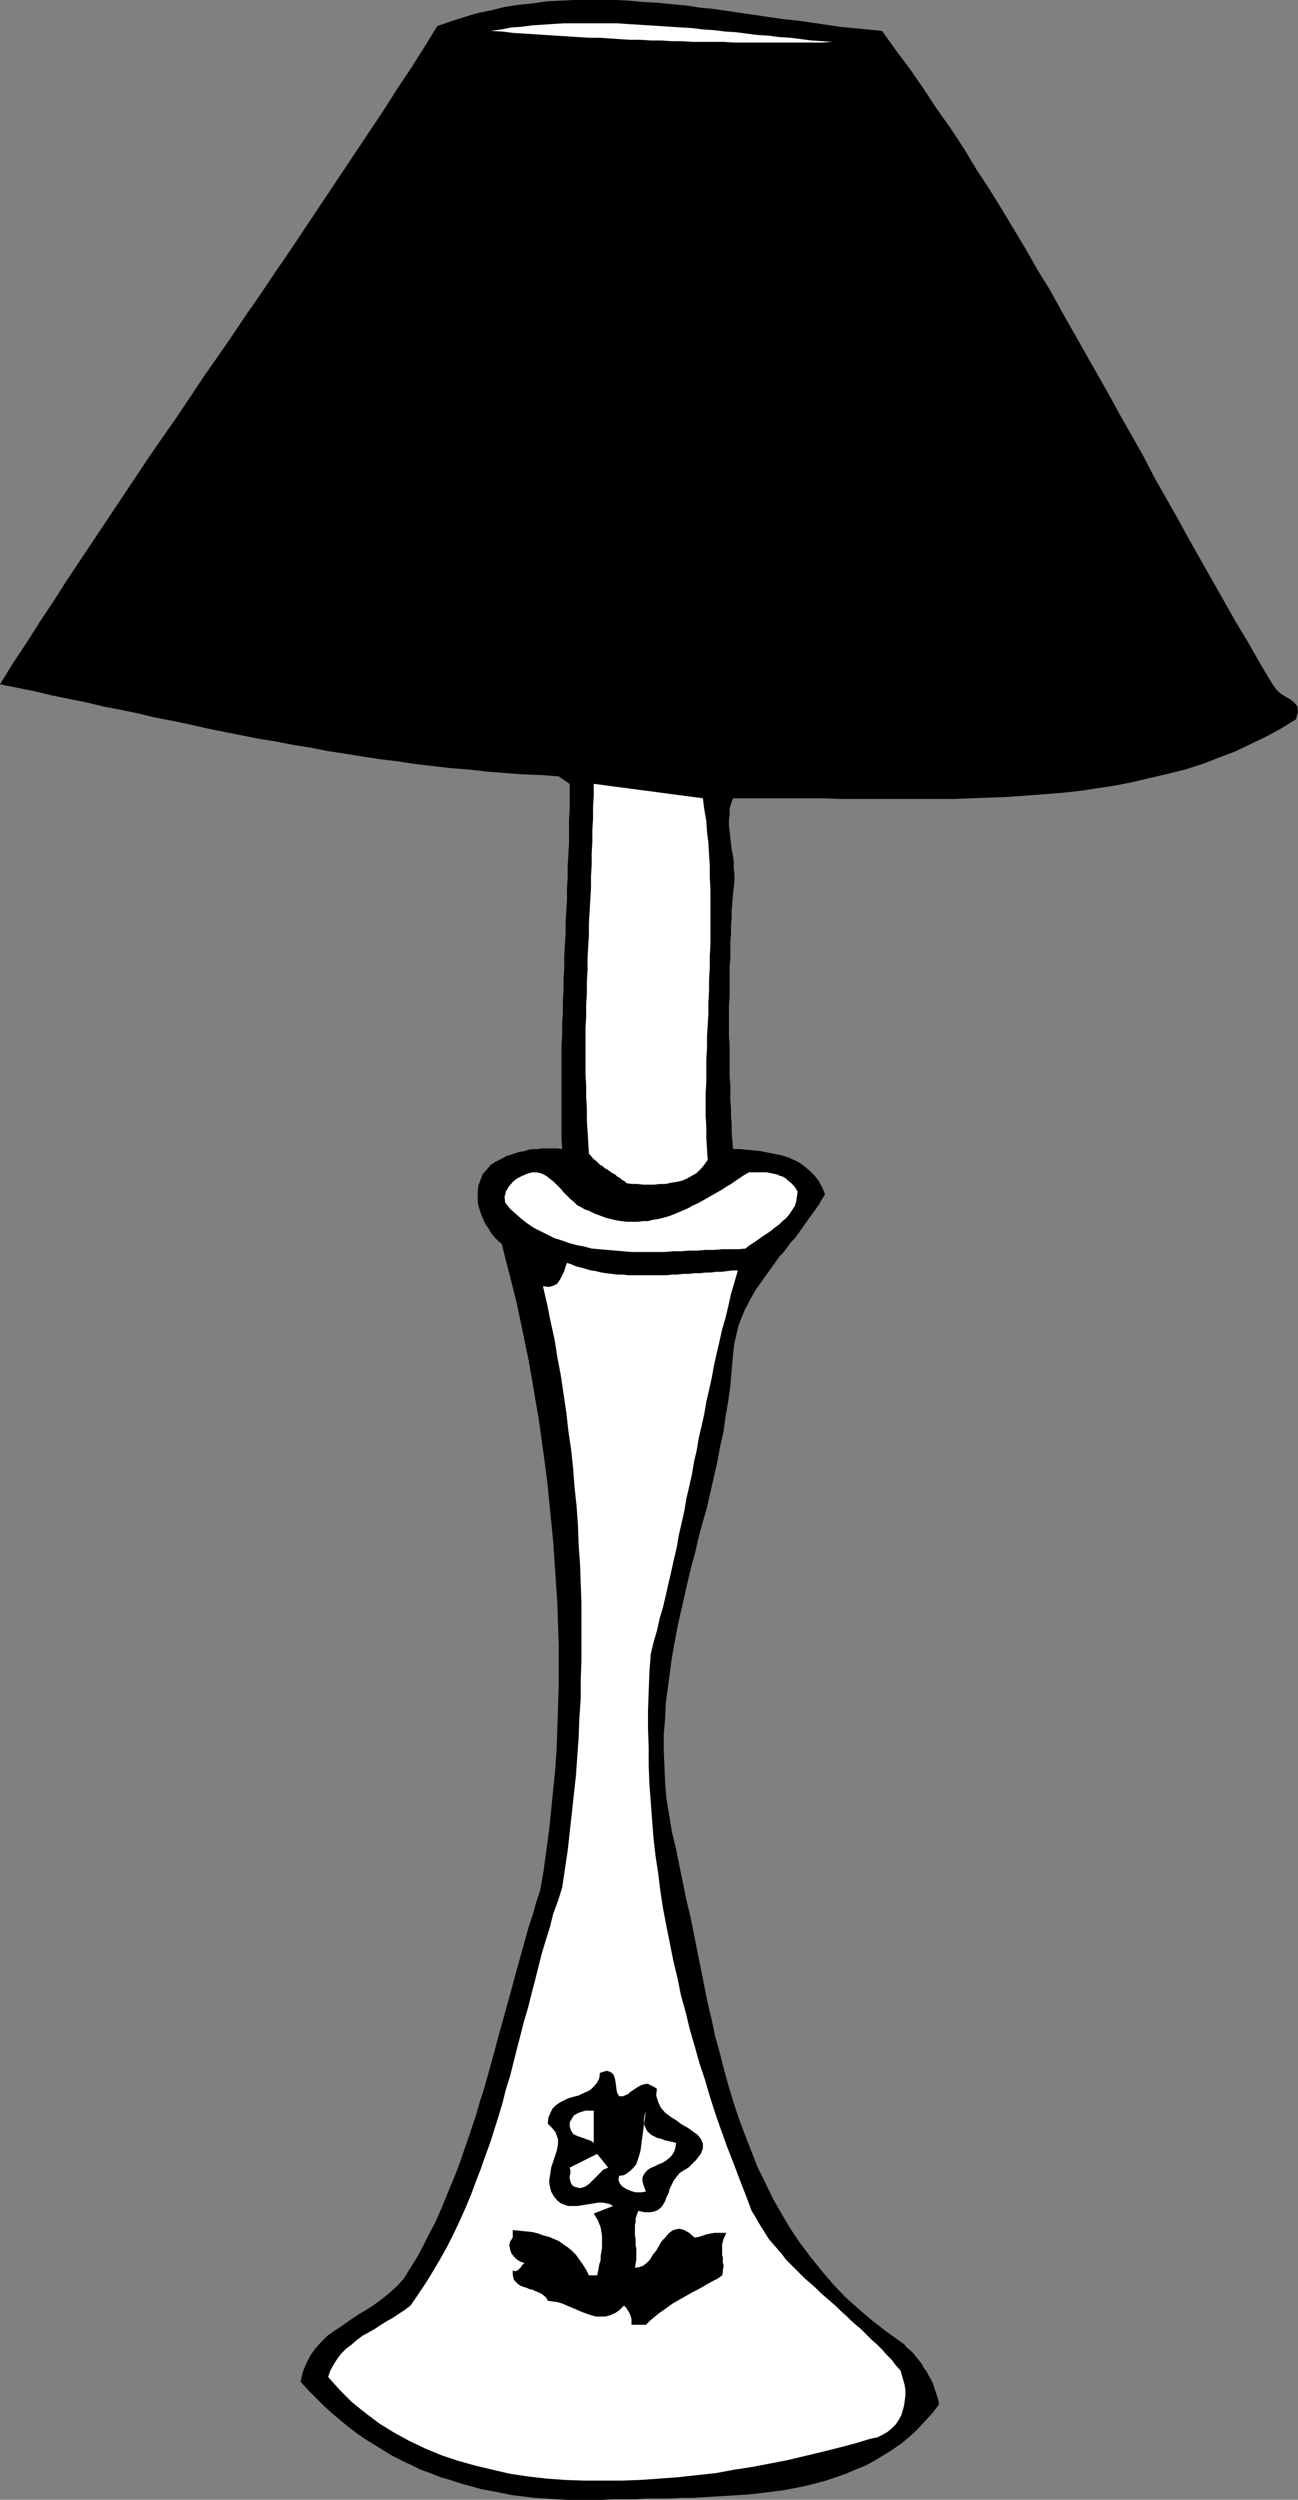 <?xml version="1.0" encoding="UTF-8" standalone="no"?>
<svg
   version="1.0"
   width="80.853mm"
   height="155.711mm"
   id="svg9"
   sodipodi:docname="Lamp 04.wmf"
   xmlns:inkscape="http://www.inkscape.org/namespaces/inkscape"
   xmlns:sodipodi="http://sodipodi.sourceforge.net/DTD/sodipodi-0.dtd"
   xmlns="http://www.w3.org/2000/svg"
   xmlns:svg="http://www.w3.org/2000/svg">
  <rect width="100%" height="100%" fill="#808080" stroke="none"/>
  <sodipodi:namedview
     id="namedview9"
     pagecolor="#ffffff"
     bordercolor="#000000"
     borderopacity="0.25"
     inkscape:showpageshadow="2"
     inkscape:pageopacity="0.0"
     inkscape:pagecheckerboard="0"
     inkscape:deskcolor="#d1d1d1"
     inkscape:document-units="mm" />
  <defs
     id="defs1">
    <pattern
       id="WMFhbasepattern"
       patternUnits="userSpaceOnUse"
       width="6"
       height="6"
       x="0"
       y="0" />
  </defs>
  <path
     style="fill:#000000;fill-opacity:1;fill-rule:evenodd;stroke:none"
     d="m 207.657,7.272 3.232,4.525 3.394,4.525 3.232,4.686 3.07,4.686 3.232,4.525 3.07,4.686 2.909,4.848 3.07,4.686 2.909,4.686 2.909,4.848 2.909,4.848 2.747,4.848 2.909,4.686 2.747,5.009 2.747,4.848 2.747,4.848 2.747,4.848 2.747,4.848 2.747,5.009 2.747,4.848 2.747,4.848 2.586,5.009 2.747,4.848 2.747,4.848 2.747,5.009 2.747,4.848 2.747,4.848 2.747,4.848 2.747,4.848 2.909,4.848 2.747,4.848 2.909,4.848 0.808,1.131 0.97,0.97 1.293,0.808 1.131,0.646 0.97,0.808 0.646,0.808 0.162,1.293 -0.485,1.778 -3.394,2.101 -3.555,1.939 -3.717,1.778 -3.717,1.778 -3.878,1.454 -3.717,1.454 -4.04,1.293 -3.878,0.97 -4.202,0.97 -4.04,0.97 -4.04,0.808 -4.202,0.646 -4.202,0.646 -4.363,0.485 -4.202,0.323 -4.202,0.323 -4.363,0.323 -4.363,0.162 -4.363,0.162 -4.363,0.162 h -4.363 -4.525 -4.202 -4.363 -4.525 -4.202 l -4.363,-0.162 h -4.363 -4.202 -4.363 -4.202 -4.04 l -0.485,1.293 -0.323,1.131 v 1.293 l -0.162,1.454 v 1.293 l 0.162,1.293 0.162,1.454 0.162,1.454 0.162,1.454 0.323,1.454 0.162,1.454 v 1.454 l 0.162,1.454 v 1.616 l -0.162,1.454 -0.162,1.454 -0.162,1.939 -0.162,1.939 v 1.778 l -0.162,1.939 v 1.939 l -0.162,1.778 v 1.939 1.939 l -0.162,1.778 v 1.939 1.778 1.939 1.778 l -0.162,1.939 v 1.778 1.939 1.778 1.939 l 0.162,1.778 v 1.939 1.778 1.939 1.778 l 0.162,1.939 v 1.778 1.939 l 0.162,1.939 v 1.778 l 0.162,1.939 v 1.939 l 0.162,1.939 0.162,1.939 h 1.454 l 1.778,0.162 1.616,0.162 1.616,0.162 1.616,0.323 1.616,0.323 1.616,0.323 1.616,0.485 1.454,0.646 1.293,0.646 1.293,0.97 1.131,0.97 1.131,1.131 0.97,1.293 0.808,1.454 0.646,1.616 -0.808,1.293 -0.646,1.131 -0.808,1.131 -0.808,1.131 -0.808,1.131 -0.808,1.131 -0.808,1.131 -0.808,1.131 -0.808,1.131 -0.97,0.97 -0.808,1.131 -0.808,1.131 -0.97,0.97 -0.808,1.131 -0.808,1.131 -0.808,1.131 -0.808,1.131 -0.808,1.131 -0.808,1.131 -0.808,1.131 -0.646,1.131 -0.646,1.131 -0.646,1.293 -0.646,1.131 -0.485,1.293 -0.485,1.131 -0.485,1.293 -0.323,1.293 -0.323,1.454 -0.323,1.293 -0.162,1.293 -0.162,1.454 -0.323,3.717 -0.323,3.717 -0.485,3.555 -0.646,3.717 -0.485,3.555 -0.808,3.555 -0.646,3.555 -0.808,3.555 -0.808,3.555 -0.808,3.555 -0.97,3.393 -0.97,3.555 -0.808,3.555 -0.97,3.555 -0.808,3.393 -0.808,3.555 -0.808,3.555 -0.808,3.555 -0.646,3.555 -0.646,3.555 -0.485,3.555 -0.485,3.717 -0.485,3.555 -0.162,3.717 -0.323,3.717 v 3.717 l 0.162,3.717 0.162,3.878 0.323,3.878 0.646,3.878 0.646,3.878 0.97,4.04 0.808,4.04 0.808,3.878 0.808,4.04 0.97,4.04 0.808,4.04 0.808,4.04 0.808,4.04 0.808,4.04 0.808,4.04 0.97,4.04 0.808,3.878 1.131,4.04 0.97,3.878 1.131,4.04 1.131,3.717 1.293,3.878 1.454,3.878 1.454,3.717 1.454,3.717 1.778,3.555 1.778,3.717 1.939,3.393 2.101,3.555 2.262,3.393 2.424,3.232 2.586,3.232 2.747,3.232 2.909,3.07 3.232,2.909 3.232,2.747 3.555,2.747 3.878,2.747 0.646,0.808 0.808,0.646 0.808,0.808 0.646,0.808 0.646,0.808 0.646,0.808 0.485,0.97 0.646,0.808 0.485,0.97 0.485,0.808 0.485,0.97 0.323,0.97 0.323,0.97 0.323,0.97 0.323,0.97 0.162,1.131 -1.616,2.101 -1.778,1.939 -1.778,1.939 -1.778,1.616 -1.939,1.616 -2.101,1.454 -2.101,1.293 -2.101,1.293 -2.101,1.131 -2.424,0.97 -2.262,0.97 -2.262,0.808 -2.424,0.808 -2.424,0.646 -2.586,0.646 -2.424,0.485 -2.586,0.485 -2.586,0.323 -2.586,0.323 -2.747,0.323 -2.586,0.162 -2.586,0.162 -2.747,0.162 -2.747,0.162 -2.747,0.162 h -2.586 l -2.747,0.162 h -2.747 -2.586 l -2.747,0.162 h -2.747 -2.586 l -2.747,0.162 h -2.586 -2.747 -2.747 l -2.586,-0.162 -2.586,-0.162 -2.586,-0.162 -2.586,-0.323 -2.586,-0.323 -2.424,-0.485 -2.424,-0.485 -2.586,-0.485 -2.262,-0.646 -2.424,-0.646 -2.424,-0.808 -2.262,-0.646 -2.424,-0.97 -2.262,-0.808 -2.262,-1.131 -2.101,-0.97 -2.262,-1.131 -2.101,-1.293 -2.101,-1.293 -2.101,-1.293 -2.101,-1.454 -1.939,-1.454 -1.939,-1.616 -1.939,-1.616 -1.939,-1.778 -1.778,-1.778 -1.939,-1.939 -1.778,-1.939 0.485,-2.262 0.808,-1.939 0.97,-1.939 1.131,-1.616 1.454,-1.616 1.454,-1.454 1.778,-1.293 1.778,-1.131 1.778,-1.293 1.939,-1.293 1.939,-1.131 1.939,-1.293 1.778,-1.293 1.778,-1.454 1.778,-1.616 1.454,-1.616 1.616,-2.585 1.616,-2.585 1.454,-2.747 1.293,-2.585 1.454,-2.747 1.293,-2.909 1.131,-2.747 1.131,-2.747 1.131,-2.747 1.131,-2.909 0.97,-2.909 0.97,-2.747 0.97,-2.909 0.97,-2.909 0.808,-2.909 0.97,-2.909 0.808,-2.909 0.808,-2.909 0.808,-2.909 0.808,-3.07 0.808,-2.909 0.808,-2.909 0.808,-2.909 0.808,-2.909 0.808,-3.07 0.808,-2.909 0.808,-2.909 0.808,-2.909 0.808,-2.909 0.97,-2.909 0.808,-2.909 0.97,-2.909 0.808,-4.686 0.646,-4.686 0.646,-4.848 0.485,-4.686 0.485,-4.848 0.485,-4.848 0.323,-4.848 0.162,-4.686 0.162,-5.009 0.162,-4.848 v -4.848 -4.848 l -0.162,-4.848 -0.162,-5.009 -0.323,-4.848 -0.323,-4.848 -0.323,-4.848 -0.485,-4.848 -0.485,-4.848 -0.485,-4.848 -0.646,-4.848 -0.646,-4.686 -0.646,-4.686 -0.808,-4.686 -0.808,-4.848 -0.808,-4.525 -0.97,-4.686 -0.97,-4.686 -0.97,-4.525 -1.131,-4.525 -1.131,-4.363 -1.131,-4.525 -0.808,-0.646 -0.808,-0.808 -0.808,-0.97 -0.646,-1.131 -0.808,-1.131 -0.485,-1.131 -0.485,-1.131 -0.485,-1.454 -0.323,-1.293 v -1.293 -1.454 l 0.162,-1.293 0.485,-1.293 0.485,-1.293 0.97,-1.131 0.97,-1.131 0.97,-0.646 0.97,-0.485 0.97,-0.485 0.808,-0.485 1.131,-0.323 0.97,-0.323 0.97,-0.323 1.131,-0.162 0.97,-0.323 1.131,-0.162 h 0.97 l 1.131,-0.162 h 1.131 1.131 1.293 l 1.131,0.162 -0.162,-2.747 v -2.747 -2.747 -2.747 -2.585 -2.747 -2.585 -2.585 -2.747 l 0.162,-2.585 v -2.747 l 0.162,-2.585 v -2.585 l 0.162,-2.747 v -2.585 l 0.162,-2.585 v -2.747 l 0.162,-2.585 0.162,-2.747 v -2.585 l 0.162,-2.585 0.162,-2.747 v -2.585 l 0.162,-2.747 v -2.747 l 0.162,-2.585 0.162,-2.747 v -2.747 -2.747 l 0.162,-2.747 v -2.747 -2.909 l -2.586,-1.778 -4.202,-0.323 -4.363,-0.162 -4.202,-0.323 -4.202,-0.323 -4.202,-0.485 -4.202,-0.323 -4.202,-0.485 -4.202,-0.485 -4.202,-0.646 -4.04,-0.485 -4.202,-0.646 -4.04,-0.646 -4.202,-0.646 -4.04,-0.808 -4.04,-0.646 -4.202,-0.808 -4.04,-0.646 -4.04,-0.808 -4.04,-0.808 -4.04,-0.808 -4.202,-0.97 -3.878,-0.808 -4.202,-0.808 -4.04,-0.97 -3.878,-0.808 -4.202,-0.808 -4.04,-0.97 -4.04,-0.808 L 12.12,163.692 8.08,162.722 4.04,161.914 0,161.106 l 3.07,-5.009 3.232,-4.848 3.07,-4.848 3.232,-4.848 3.07,-4.848 3.232,-4.848 3.232,-4.848 3.232,-4.848 3.232,-4.848 3.232,-4.848 3.232,-4.848 3.232,-4.686 3.394,-4.848 3.232,-4.848 3.232,-4.848 3.394,-4.848 3.232,-4.686 3.232,-4.848 3.394,-4.848 3.232,-4.848 3.232,-4.686 3.232,-4.848 3.232,-4.848 3.232,-4.848 3.232,-4.848 3.232,-4.848 3.232,-4.848 3.232,-4.848 3.07,-4.848 3.232,-4.848 3.07,-4.848 3.07,-5.009 3.232,-1.131 3.07,-0.97 3.232,-0.97 3.232,-0.646 3.232,-0.808 3.232,-0.485 3.232,-0.323 3.232,-0.485 3.232,-0.162 L 135.098,0 h 3.394 3.232 3.232 l 3.232,0.162 3.394,0.323 3.232,0.162 3.232,0.323 3.394,0.323 3.232,0.485 3.232,0.323 3.394,0.485 3.232,0.485 3.394,0.485 3.232,0.485 3.394,0.485 3.232,0.323 3.394,0.485 3.232,0.485 3.232,0.485 3.394,0.323 3.232,0.323 z"
     id="path1" />
  <path
     style="fill:#ffffff;fill-opacity:1;fill-rule:evenodd;stroke:none"
     d="m 196.022,9.857 -2.586,0.162 h -2.747 -2.586 -2.586 -2.586 -2.586 -2.424 -2.586 -2.424 l -2.586,-0.162 h -2.424 -2.424 -2.424 L 160.47,9.695 H 158.046 L 155.622,9.534 h -2.424 l -2.424,-0.162 h -2.424 L 145.926,9.211 143.502,9.049 141.078,8.888 h -2.424 l -2.586,-0.162 -2.424,-0.162 -2.586,-0.162 -2.586,-0.162 -2.424,-0.162 -2.586,-0.162 -2.586,-0.162 -2.586,-0.323 -2.747,-0.162 2.424,-0.323 2.424,-0.485 2.424,-0.162 2.424,-0.323 2.424,-0.162 2.424,-0.162 2.586,-0.162 h 2.424 2.586 2.424 2.586 2.586 l 2.424,0.162 2.586,0.162 2.586,0.162 2.586,0.162 2.424,0.162 2.586,0.162 2.586,0.162 2.586,0.323 2.586,0.162 2.586,0.323 2.586,0.162 2.424,0.323 2.586,0.323 2.586,0.162 2.424,0.323 2.586,0.162 2.586,0.323 2.424,0.323 2.586,0.162 z"
     id="path2" />
  <path
     style="fill:#ffffff;fill-opacity:1;fill-rule:evenodd;stroke:none"
     d="m 165.479,187.93 0.323,2.585 0.485,2.747 0.162,2.585 0.323,2.585 0.162,2.747 0.162,2.585 v 2.747 l 0.162,2.747 v 2.585 2.747 2.585 2.747 2.585 l -0.162,2.747 v 2.747 l -0.162,2.585 v 2.747 l -0.162,2.747 v 2.585 l -0.162,2.747 -0.162,2.585 v 2.747 l -0.162,2.585 v 2.747 2.585 l -0.162,2.747 v 2.585 2.585 l 0.162,2.747 v 2.585 l 0.162,2.585 0.162,2.585 -0.808,1.131 -0.808,0.97 -0.97,0.97 -1.131,0.646 -1.131,0.646 -1.131,0.485 -1.293,0.323 -1.293,0.162 -1.293,0.323 h -1.293 l -1.454,0.162 h -1.293 -1.293 l -1.293,-0.162 h -1.293 l -1.293,-0.162 -0.485,-0.485 -0.646,-0.323 -0.485,-0.485 -0.646,-0.323 -0.485,-0.485 -0.646,-0.323 -0.485,-0.323 -0.646,-0.485 -0.646,-0.323 -0.485,-0.485 -0.646,-0.323 -0.485,-0.485 -0.485,-0.485 -0.646,-0.485 -0.485,-0.646 -0.485,-0.485 -0.162,-2.747 -0.162,-2.585 -0.162,-2.585 v -2.747 l -0.162,-2.585 v -2.747 l -0.162,-2.747 v -2.747 -2.585 -2.747 -2.747 l 0.162,-2.747 v -2.747 l 0.162,-2.747 v -2.747 l 0.162,-2.747 v -2.747 l 0.162,-2.747 0.162,-2.747 v -2.747 l 0.162,-2.747 0.162,-2.747 0.162,-2.747 v -2.747 l 0.162,-2.747 v -2.747 l 0.162,-2.747 v -2.747 l 0.162,-2.585 v -2.747 l 0.162,-2.747 v -2.747 z"
     id="path3" />
  <path
     style="fill:#ffffff;fill-opacity:1;fill-rule:evenodd;stroke:none"
     d="m 138.654,285.047 1.293,0.646 1.293,0.485 1.293,0.485 1.293,0.323 1.293,0.323 1.131,0.162 1.293,0.162 h 1.293 1.293 l 1.293,-0.162 h 1.131 l 1.293,-0.323 1.131,-0.162 1.293,-0.323 1.131,-0.323 1.293,-0.485 1.131,-0.485 1.131,-0.485 1.131,-0.485 1.131,-0.646 1.131,-0.485 1.131,-0.646 1.131,-0.646 1.131,-0.646 1.131,-0.646 1.131,-0.646 0.97,-0.646 1.131,-0.646 1.131,-0.808 0.97,-0.646 0.97,-0.646 1.131,-0.646 h 0.808 0.97 0.808 0.808 0.808 l 0.808,0.162 0.808,0.162 0.808,0.162 0.646,0.323 0.646,0.162 0.808,0.485 0.485,0.485 0.646,0.485 0.646,0.646 0.485,0.646 0.485,0.808 -0.162,1.131 -0.162,1.131 -0.323,1.131 -0.646,0.97 -0.646,0.97 -0.808,0.97 -0.808,0.646 -0.808,0.808 -1.131,0.808 -0.97,0.808 -0.97,0.646 -0.97,0.646 -1.131,0.808 -0.97,0.646 -0.97,0.646 -0.808,0.646 -1.778,0.162 h -1.939 -1.778 l -1.939,0.162 h -1.939 l -1.939,0.162 h -1.939 l -1.939,0.162 h -1.939 l -1.939,0.162 h -1.939 -1.939 -1.939 -1.939 l -1.939,-0.162 -1.939,-0.162 -1.778,-0.162 -1.939,-0.162 -1.778,-0.162 -1.778,-0.485 -1.778,-0.323 -1.778,-0.485 -1.778,-0.646 -1.616,-0.485 -1.616,-0.808 -1.616,-0.808 -1.616,-0.808 -1.454,-0.97 -1.454,-1.131 -1.293,-1.131 -1.454,-1.293 -1.131,-1.454 -0.162,-1.293 0.323,-1.293 0.646,-1.131 0.97,-1.131 0.97,-0.808 1.293,-0.646 1.131,-0.485 1.131,-0.323 h 0.97 l 0.97,0.162 0.808,0.323 0.808,0.485 0.808,0.646 0.808,0.646 0.808,0.808 0.808,0.808 0.646,0.808 0.808,0.808 0.808,0.808 0.808,0.646 0.808,0.808 0.97,0.485 0.808,0.485 z"
     id="path4" />
  <path
     style="fill:#ffffff;fill-opacity:1;fill-rule:evenodd;stroke:none"
     d="m 173.721,299.105 -0.808,2.747 -0.808,2.747 -0.646,2.909 -0.646,2.747 -0.808,2.747 -0.646,2.909 -0.646,2.747 -0.646,2.909 -0.485,2.747 -0.646,2.909 -0.646,2.747 -0.485,2.909 -0.646,2.909 -0.646,2.747 -0.485,2.909 -0.646,2.747 -0.485,2.909 -0.646,2.909 -0.646,2.747 -0.485,2.909 -0.646,2.909 -0.646,2.747 -0.485,2.909 -0.646,2.747 -0.646,2.909 -0.646,2.747 -0.646,2.909 -0.646,2.747 -0.808,2.747 -0.646,2.909 -0.808,2.747 -0.646,2.747 -0.323,4.363 -0.162,4.525 -0.162,4.363 v 4.363 l 0.162,4.363 v 4.201 l 0.162,4.363 0.323,4.201 0.323,4.363 0.323,4.201 0.485,4.201 0.646,4.201 0.485,4.04 0.646,4.201 0.808,4.201 0.808,4.04 0.808,4.04 0.97,4.04 0.808,4.04 1.131,4.04 0.97,4.04 1.131,3.878 1.131,4.04 1.293,3.878 1.131,3.878 1.293,4.04 1.293,3.717 1.454,4.04 1.454,3.717 1.454,3.878 1.454,3.717 1.454,3.878 0.808,1.293 0.808,1.454 0.808,1.293 0.808,1.293 0.808,1.293 0.97,1.131 1.131,1.293 0.97,1.131 0.97,1.293 1.131,1.131 1.131,1.131 1.131,1.131 1.131,1.131 1.131,0.97 1.293,1.131 1.131,1.131 1.293,1.131 1.131,0.97 1.293,1.131 1.131,1.131 1.293,1.131 1.131,1.131 1.293,1.131 1.131,0.97 1.293,1.293 1.131,1.131 1.293,1.131 1.131,1.131 1.131,1.293 1.131,1.131 0.97,1.293 1.131,1.293 0.323,1.131 0.323,1.131 0.323,1.131 0.162,1.131 v 1.293 l -0.162,1.293 -0.162,1.131 -0.323,1.131 -0.323,1.131 -0.646,1.131 -0.646,0.97 -0.97,0.97 -0.97,0.808 -1.131,0.646 -1.293,0.646 -1.616,0.323 -3.717,1.131 -3.717,0.97 -3.878,0.97 -4.04,0.97 -4.04,0.97 -4.202,0.808 -4.202,0.808 -4.202,0.646 -4.363,0.808 -4.525,0.485 -4.363,0.485 -4.363,0.323 -4.525,0.323 -4.525,0.162 h -4.363 -4.363 l -4.525,-0.162 -4.363,-0.323 -4.202,-0.485 -4.363,-0.646 -4.202,-0.97 -4.04,-0.97 -4.04,-1.131 -3.878,-1.293 -3.878,-1.616 -3.717,-1.778 -3.555,-1.939 -3.394,-2.101 -3.232,-2.424 -3.232,-2.585 -2.909,-2.909 -2.747,-3.07 0.485,-1.454 0.808,-1.454 0.808,-1.293 0.97,-1.293 1.131,-1.131 1.293,-0.97 1.293,-1.131 1.293,-0.97 1.454,-0.808 1.454,-0.808 1.454,-0.97 1.293,-0.808 1.454,-0.808 1.454,-0.97 1.454,-0.97 1.293,-0.97 1.778,-2.585 1.939,-2.909 1.778,-2.909 1.616,-2.747 1.616,-2.909 1.454,-2.909 1.454,-3.07 1.293,-2.909 1.293,-3.07 1.131,-3.07 1.131,-2.909 1.131,-3.232 1.131,-3.07 0.97,-3.07 0.97,-3.07 0.97,-3.232 0.808,-3.232 0.97,-3.07 0.808,-3.232 0.808,-3.232 0.808,-3.07 0.808,-3.232 0.97,-3.232 0.808,-3.232 0.808,-3.07 0.808,-3.232 0.808,-3.232 0.97,-3.232 0.97,-3.07 0.808,-3.232 1.131,-3.07 0.97,-3.07 0.646,-4.363 0.646,-4.363 0.485,-4.363 0.485,-4.363 0.485,-4.525 0.485,-4.363 0.323,-4.525 0.323,-4.525 0.162,-4.525 0.323,-4.525 v -4.525 l 0.162,-4.525 v -4.525 -4.525 -4.525 l -0.162,-4.525 -0.162,-4.525 -0.323,-4.525 -0.162,-4.525 -0.323,-4.525 -0.485,-4.525 -0.323,-4.363 -0.485,-4.525 -0.646,-4.363 -0.485,-4.363 -0.646,-4.363 -0.646,-4.363 -0.808,-4.201 -0.646,-4.201 -0.97,-4.363 -0.808,-4.04 -0.97,-4.201 1.454,0.162 1.131,-0.323 0.808,-0.485 0.646,-0.97 0.485,-0.97 0.485,-0.97 0.323,-1.131 0.323,-0.808 0.97,0.323 1.131,0.485 1.293,0.323 1.131,0.323 1.131,0.323 1.131,0.162 1.293,0.323 1.131,0.162 1.293,0.162 1.293,0.162 h 1.293 l 1.293,0.162 h 1.293 1.293 1.293 1.293 1.293 1.293 1.293 l 1.293,-0.162 h 1.293 l 1.293,-0.162 h 1.293 l 1.454,-0.162 h 1.293 l 1.293,-0.162 h 1.293 l 1.131,-0.162 h 1.293 l 1.293,-0.162 1.293,-0.162 z"
     id="path5" />
  <path
     style="fill:#000000;fill-opacity:1;fill-rule:evenodd;stroke:none"
     d="m 145.764,493.499 h 0.485 0.485 l 0.646,-0.323 0.485,-0.162 0.485,-0.485 0.485,-0.323 0.485,-0.323 0.485,-0.323 0.485,-0.323 0.646,-0.323 0.485,-0.162 0.646,-0.162 h 0.485 l 0.646,0.323 0.646,0.323 0.808,0.485 -0.162,1.616 0.485,1.616 0.646,1.293 0.97,1.131 1.293,0.97 1.293,0.808 1.293,0.97 1.454,0.808 1.131,0.808 1.131,0.808 0.808,0.97 0.485,1.131 v 1.131 l -0.485,1.293 -1.131,1.454 -1.778,1.778 -1.131,0.646 -0.97,0.646 -0.646,0.808 -0.646,0.808 -0.485,0.97 -0.485,0.97 -0.323,1.131 -0.485,0.97 -0.323,0.97 -0.485,0.808 -0.485,0.646 -0.808,0.646 -0.808,0.323 -0.97,0.162 h -1.293 l -1.454,-0.323 -0.323,0.808 -0.323,0.97 v 0.808 l -0.162,0.808 v 0.808 0.808 0.808 l 0.162,0.808 v 0.646 0.808 l 0.162,0.808 v 0.97 0.808 0.808 l -0.162,0.97 -0.162,0.97 0.97,-0.162 0.97,-0.323 0.808,-0.646 0.808,-0.808 0.646,-1.131 0.808,-0.97 0.646,-1.131 0.646,-1.131 0.808,-0.808 0.808,-0.97 0.808,-0.646 0.808,-0.323 0.97,-0.162 1.131,0.323 1.131,0.646 1.293,1.131 0.97,-0.162 0.97,-0.323 0.97,-0.323 0.808,-0.162 0.97,-0.162 h 0.97 0.808 0.97 l -0.323,0.808 -0.323,0.646 -0.162,0.646 -0.162,0.646 v 0.646 0.646 0.485 0.646 l 0.162,0.646 v 0.485 0.646 l 0.162,0.646 v 0.485 l -0.162,0.646 v 0.646 l -0.162,0.646 -1.131,0.808 -1.293,0.646 -1.131,0.646 -1.131,0.646 -1.131,0.646 -1.293,0.646 -1.131,0.646 -1.131,0.646 -1.131,0.646 -1.131,0.646 -1.131,0.808 -1.131,0.808 -1.131,0.808 -0.97,0.808 -0.97,0.808 -0.97,0.97 h -3.394 v -0.646 -0.646 l -0.162,-0.646 -0.162,-0.485 -0.323,-0.646 -0.323,-0.485 -0.323,-0.485 -0.485,-0.485 -1.131,1.131 -0.97,0.646 -1.131,0.485 -1.131,0.323 h -1.131 -1.131 l -1.131,-0.323 -0.97,-0.323 -1.293,-0.485 -1.131,-0.485 -1.131,-0.485 -1.131,-0.485 -1.131,-0.485 -1.131,-0.323 -1.131,-0.162 -1.131,-0.162 -0.323,-0.646 -0.485,-0.485 -0.646,-0.485 -0.646,-0.323 -0.808,-0.323 -0.646,-0.323 -0.808,-0.162 -0.646,-0.323 -0.646,-0.162 -0.808,-0.323 -0.485,-0.323 -0.485,-0.485 -0.485,-0.485 -0.162,-0.485 -0.162,-0.808 v -0.97 l 0.646,0.162 0.323,-0.162 0.323,-0.162 0.323,-0.323 0.323,-0.323 0.162,-0.323 0.323,-0.323 0.323,-0.323 -0.97,-0.323 -0.808,-0.485 -0.646,-0.646 -0.646,-0.808 -0.323,-0.97 -0.162,-0.97 0.162,-0.808 0.646,-0.97 v -1.778 l 1.616,0.162 1.616,0.162 1.454,0.162 1.293,0.323 1.293,0.485 1.293,0.323 1.131,0.485 1.131,0.485 1.131,0.808 0.97,0.646 0.97,0.808 0.97,0.97 0.808,1.131 0.808,1.131 0.808,1.293 0.646,1.293 h 1.939 l 0.162,-0.808 0.162,-0.808 0.162,-0.97 0.323,-0.97 V 531.15 l 0.162,-0.97 0.162,-0.97 v -0.97 -0.97 -0.97 l -0.162,-0.97 -0.162,-0.97 -0.323,-0.808 -0.323,-0.808 -0.485,-0.808 -0.485,-0.808 4.525,-1.778 -0.808,-0.485 -0.808,-0.162 -0.808,-0.162 H 140.916 l -0.97,0.162 -0.97,0.162 -1.131,0.162 -0.97,0.162 -0.97,0.162 h -1.131 -0.97 l -0.97,-0.323 -0.808,-0.323 -0.808,-0.646 -0.808,-0.97 -0.646,-1.131 -0.323,-1.293 -0.162,-1.131 0.162,-1.131 0.162,-0.97 0.162,-1.131 0.323,-0.97 0.323,-0.97 0.323,-0.97 0.323,-0.97 0.162,-0.808 0.162,-0.97 v -0.97 l -0.323,-0.97 -0.323,-0.808 -0.808,-0.97 -0.97,-0.97 0.162,-1.454 0.485,-1.131 0.485,-0.97 0.808,-0.808 0.97,-0.646 0.97,-0.485 0.97,-0.485 1.131,-0.323 1.293,-0.323 0.97,-0.485 1.131,-0.485 0.808,-0.485 0.808,-0.808 0.646,-0.808 0.485,-0.97 0.162,-1.293 1.616,-0.485 0.97,0.323 0.646,0.646 0.323,0.97 0.162,0.97 0.162,1.293 0.162,0.97 z"
     id="path6" />
  <path
     style="fill:#ffffff;fill-opacity:1;fill-rule:evenodd;stroke:none"
     d="m 139.785,504.487 -0.646,-0.485 -0.97,-0.323 -0.808,-0.323 -0.97,-0.323 -0.808,-0.323 -0.646,-0.323 -0.485,-0.808 -0.323,-0.97 v -0.97 l 0.485,-0.808 0.485,-0.808 0.808,-0.485 0.808,-0.323 1.131,-0.323 h 0.97 0.97 z"
     id="path7" />
  <path
     style="fill:#ffffff;fill-opacity:1;fill-rule:evenodd;stroke:none"
     d="m 159.177,504.487 -0.162,1.131 -0.323,0.97 -0.485,0.808 -0.646,0.646 -0.808,0.646 -0.808,0.485 -0.808,0.323 -0.97,0.485 -0.808,0.323 -0.808,0.485 -0.485,0.485 -0.485,0.646 -0.323,0.646 v 0.97 l 0.323,1.131 0.485,1.293 -1.131,0.162 h -1.293 l -1.131,-0.323 -1.131,-0.485 -0.97,-0.646 -0.485,-0.646 -0.323,-0.808 0.162,-0.97 1.131,-0.162 0.808,-0.485 0.808,-0.646 0.646,-0.646 0.646,-0.808 0.323,-0.97 0.323,-0.97 0.323,-1.131 0.162,-1.131 0.162,-1.293 0.162,-1.131 0.162,-1.293 0.162,-1.293 0.162,-1.131 0.162,-1.131 0.162,-1.131 -0.323,1.131 -0.162,0.97 v 0.808 l 0.162,0.646 0.323,0.646 0.323,0.646 0.485,0.485 0.646,0.485 0.646,0.323 0.646,0.323 0.808,0.162 0.808,0.323 0.646,0.162 0.808,0.162 0.646,0.162 z"
     id="path8" />
  <path
     style="fill:#ffffff;fill-opacity:1;fill-rule:evenodd;stroke:none"
     d="m 143.178,510.305 -1.131,0.485 -0.808,0.808 -0.97,0.97 -0.808,0.808 -0.808,0.808 -0.97,0.646 -1.131,0.323 -1.293,-0.323 -0.485,-0.323 -0.323,-0.485 -0.162,-0.485 -0.162,-0.646 v -0.646 l 0.162,-0.646 v -0.646 l -0.162,-0.646 6.464,-3.232 z"
     id="path9" />
</svg>
